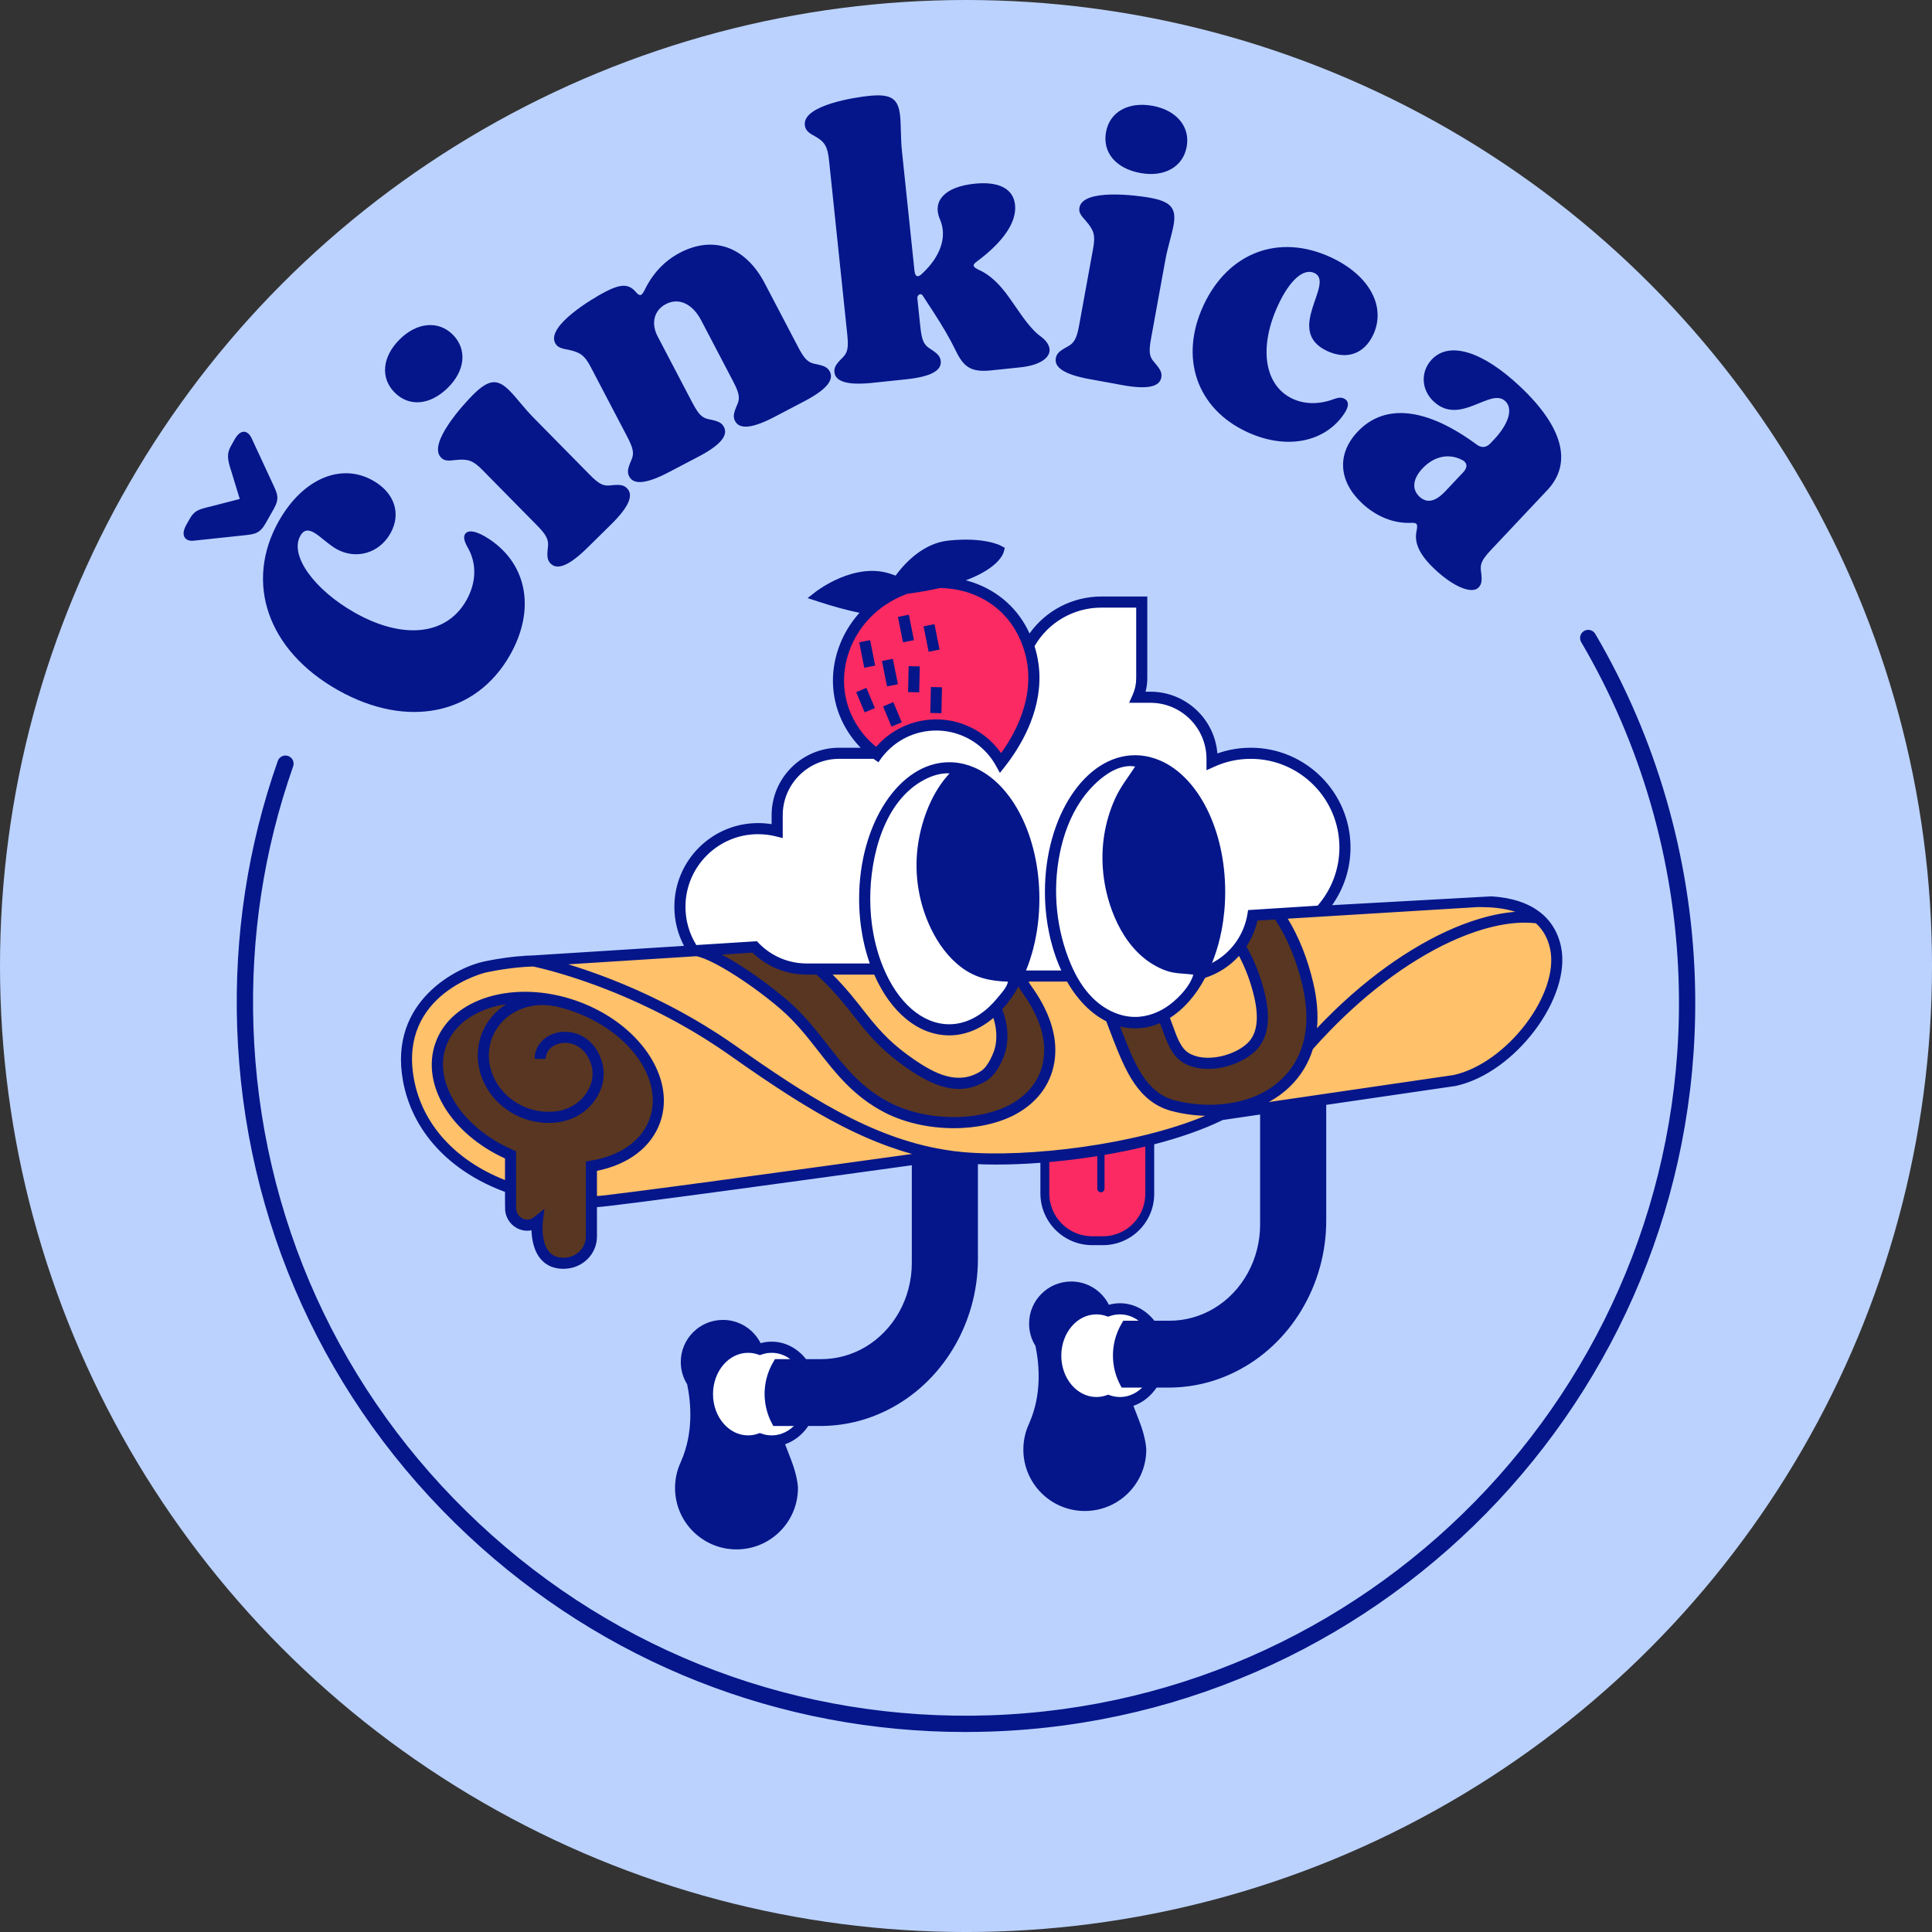 <?xml version="1.0" encoding="UTF-8"?>
<svg id="Layer_2" data-name="Layer 2" xmlns="http://www.w3.org/2000/svg" viewBox="0 0 1057.99 1057.99">
  <rect x="0" y="0" width="1057.99" height="1057.99" fill="#333333" stroke="none"/>
  <defs>
    <style>
      .cls-1 {
        fill: #bbd2ff;
      }

      .cls-2 {
        fill: #1d1d1b;
      }

      .cls-3 {
        fill: #fff;
      }

      .cls-4 {
        fill: #ffc16a;
      }

      .cls-5 {
        stroke: #04168a;
        stroke-miterlimit: 10;
      }

      .cls-5, .cls-6 {
        fill: #04168a;
      }

      .cls-7 {
        fill: #fb2a62;
      }

      .cls-8 {
        fill: #121247;
      }

      .cls-9 {
        fill: #593621;
      }
    </style>
  </defs>
  <g id="Layer_1-2" data-name="Layer 1">
    <circle class="cls-1" cx="529" cy="529" r="529"/>
    <path class="cls-4" d="M796.59,591.69l-9.21,1.36-61.12,8.92-2.44.36-2.43.36-26.47,3.86-2.44.36-2.43.35-21.36,3.12c-10.48,5.17-23.08,9.55-36.64,13.09-.64.17-1.29.34-1.94.5-.97.25-1.95.5-2.93.74-7.27,1.77-14.77,3.31-22.33,4.61-1.32.23-2.64.45-3.96.66-8.82,1.43-17.67,2.53-26.29,3.31-.98.09-1.96.17-2.93.25-.65.06-1.3.11-1.94.16-12.28.94-23.95,1.21-34.21.78-.82-.04-1.63-.07-2.43-.12-.82-.04-1.63-.09-2.43-.14-1.13-.08-2.23-.17-3.32-.26-3.58-.32-7.11-.76-10.62-1.36,0,0-182.29,25.41-190.04,25.41-.94,0-1.9,0-2.82-.05v-19.33c16.74-2.69,30.05-11.56,34.82-25.14,8.14-23.11-11.51-51.11-43.93-62.54-32.42-11.41-65.28-1.92-73.43,21.19-7.65,21.72,9.29,47.77,38.27,60.29v18.15c-30.84-10.74-51.08-32.35-55.95-59.36-7.72-42.76,29.9-59.13,41.88-61.68,15.63-3.3,26.74-3.3,26.74-3.3l87.5-5.56,1.83-.12,48.91-3.09,22.72-1.43,58.46-3.73,89.71-5.68,50.22-3.18,14.59-.94,33.65-2.15,23.14-1.46,90.29-5.72-.1.56c11.8.25,22.1,2.92,29.24,8.99h.02c4.59,3.9,7.88,9.19,9.38,16.15,5.61,25.82-23.97,66.02-55.23,72.81Z"/>
    <path class="cls-9" d="M716.25,572.97c-2.67,8.96-7.38,15.41-12,19.88-8.22,7.98-18.59,12.27-29.09,14.07-11.68,2.05-23.53,1.01-32.86-1.48-16.94-4.52-23.58-21.38-30-37.65-9.97-25.31-13.72-44.81-39.99-46.05-.09,0-.18,0-.27-.01-10.12-.4-16.11,11.3-10.14,19.49,7.99,10.96,14.21,24.21,12.74,37.93-1.26,12-8.32,22.07-19.88,28.34-8.96,4.86-20.52,7.28-32.42,7.28-12.57,0-25.51-2.69-36.12-8.07-16.47-8.37-26.27-20.91-35.73-33.04-6.12-7.83-12.47-15.93-20.81-23.18-14-12.12-37.11-27.88-48.1-29.93l48.91-3.09c5.95,3.8,11.75,7.98,16.96,12.49,10.37,8.96,17.83,18.54,24.42,26.99,8.69,11.11,15.74,18.01,26.64,25.53,11.55,7.97,25.95,15.83,40.36,6.58,5.16-3.31,8.3-12.03,8.89-14.36,7.64-30.21-36.16-62.24-36.09-62.39l89.7-5.68c20.89,12.39,29.7,34.76,36.17,51.18,3.41,8.62,5.43,17.48,11.75,21.38,10.27,6.37,27.83,2.12,36.05-5.85,5.95-5.75,7.43-15.21,4.42-28.12-4.72-20.27-14.62-35.01-23.58-42.71l33.65-2.15c7.06,10.39,12.79,23.36,16.37,38.69,3.28,14.05,2.62,25.18.02,33.92Z"/>
    <path class="cls-9" d="M358.68,613.49c-4.77,13.58-18.07,22.44-34.81,25.14v38.49c0,8.07-6.57,14.37-14.67,14.64-17.83.62-14.96-22.79-14.96-22.79-1.53,1.21-3.46,1.95-5.53,1.95-4.86,0-8.81-3.93-9.09-8.89-.02-.05-.02-4.91-.02-11.46v-18.15c-28.99-12.52-45.92-38.57-38.27-60.29,8.15-23.11,41.01-32.59,73.43-21.18,32.42,11.43,52.07,39.43,43.92,62.54Z"/>
    <path class="cls-3" d="M736.52,464.09c0,13.43-5.14,25.63-13.53,34.81l-23.13,1.46-13.78.89c-2.52,15.21-13.65,27.51-28.22,31.68.59-1.16,1.19-2.37,1.73-3.6-2.94.89-5.98,1.33-9.09,1.33-24.1,0-43.65-27.09-43.65-60.49,0-22.57,8.91-42.25,22.12-52.64-2.39-.59-4.86-.91-7.38-.91-25.58,0-46.32,32.12-46.32,71.75,0,17.56,4.07,33.65,10.84,46.12h-37.36c-24.1,0-43.65-27.09-43.65-60.49,0-22.57,8.91-42.25,22.12-52.64-2.39-.59-4.86-.91-7.38-.91-25.58,0-46.32,32.12-46.32,71.75,0,14.17,2.64,27.36,7.23,38.47h-38.91c-11.21,0-21.33-4.64-28.57-12.1l-31.68,2-1.83.12c-4.69-6.86-7.43-15.16-7.43-24.12,0-23.63,19.14-42.79,42.79-42.79,3.6,0,7.11.44,10.47,1.28v-8.62c0-18.74,15.18-33.92,33.92-33.92h19.85c.3.25.59.47.91.69.17-.25.35-.47.54-.69,7.43-9.43,18.94-15.51,31.85-15.51,5.04,0,9.85.91,14.3,2.62,8.96,3.36,16.42,9.85,21.04,18.15,9.58-12.22,24.57-37.04,15.21-64.25,7.65-14.2,22.64-23.83,39.88-23.83h22.15v41.68c0,3.73-.79,7.26-2.22,10.44h6.96c18.64,0,33.75,15.11,33.75,33.73v1.53c6.47-2.94,13.65-4.57,21.21-4.57,28.49,0,51.58,23.09,51.58,51.58Z"/>
    <path class="cls-4" d="M721.31,567.37c-1.69,1.83-3.38,3.7-5.06,5.61-.08.07-.14.15-.21.23,1.75-1.99,3.5-3.93,5.27-5.84Z"/>
    <path class="cls-4" d="M721.31,567.37c-1.69,1.83-3.38,3.7-5.06,5.61-.08.07-.14.15-.21.23,1.75-1.99,3.5-3.93,5.27-5.84Z"/>
    <path class="cls-3" d="M635.57,742.39c0,14.18-9.97,25.67-22.26,25.67-2.24,0-4.42-.38-6.46-1.1-2.04.71-4.21,1.1-6.46,1.1-12.29,0-22.26-11.49-22.26-25.67s9.97-25.67,22.26-25.67c2.24,0,4.42.38,6.46,1.1,2.04-.71,4.21-1.1,6.46-1.1,12.29,0,22.26,11.5,22.26,25.67Z"/>
    <path class="cls-3" d="M625.5,759.86c-2,1.95-4.35,3.43-6.91,4.29-1.68.57-3.45.87-5.28.87s-3.7-.31-5.46-.92l-1-.36-1.01.36c-1.74.61-3.57.92-5.44.92-10.6,0-19.22-10.15-19.22-22.63s8.62-22.62,19.22-22.62c1.87,0,3.7.31,5.44.92l1.01.35,1-.35c.45-.16.91-.29,1.37-.41,1.33-.34,2.7-.51,4.09-.51,3.75,0,7.26,1.27,10.22,3.48h-8.38l-.71,1.17c-1.81,2.99-3.15,6.23-3.98,9.6-.66,2.69-1,5.46-1,8.27,0,5.68,1.41,11.31,4.08,16.29l.69,1.28h11.27Z"/>
    <g>
      <path class="cls-6" d="M126.46,257.42c-2.04-6.29-2.26-9.22.15-13.46l1.9-3.36c3.6-6.37,7.42-4.44,9.15-.89l11.47,24.71c2.95,6.34,4.12,8.4.61,14.59l-4.1,7.25c-3.4,6.01-5.87,6.25-12.83,6.98l-27.08,2.88c-3.93.34-7.24-2.47-3.64-8.83l1.8-3.18c2.5-4.42,4.82-5.21,11.27-6.7l16.14-4.17-4.83-15.81ZM152.79,285.17c13.02-22.99,33.95-31.92,51.46-22.01,11.85,6.71,15.62,18.19,9.52,28.97-6.21,10.96-18.95,14.49-29.56,8.49-8.14-4.61-15.23-15.16-19.74-7.21-6.11,10.79,7.75,29.61,29.68,42.03,26.17,14.82,50.21,12.78,61.23-6.67,5.61-9.9,5.79-20.54.51-29.37-1.83-3.37-2.09-5.39-1.29-6.8,1.6-2.83,6.65-1.84,13.42,2.69,20.85,13.91,25.21,38.79,11.29,63.37-18.62,32.89-56.43,40.68-94.45,19.15-38.38-21.73-51.2-58.88-32.08-92.66Z"/>
      <path class="cls-6" d="M218.99,185.72c9.41-9.27,21.2-10.33,29.05-2.37,7.84,7.96,6.75,19.6-2.81,29.01-9.7,9.55-21.21,10.62-29.19,2.51-7.84-7.96-6.75-19.59,2.95-29.15ZM334.36,265.78c5.18-.54,7.19-.23,9.04,1.65,3.71,3.77.93,10.21-8.77,19.77l-13.03,12.83c-9.7,9.55-16.33,12.38-20.04,8.61-1.85-1.88-2.13-3.9-1.51-9.07.46-3.88-.67-6.47-5.8-11.68l-30.09-30.55c-5.28-5.36-8-6.1-14.76-5.43-4.03.54-6.04.53-7.89-1.35-7.56-7.67,12.87-29.79,17.8-34.64,8.4-8.27,13.14-8.67,19.85-1.86,3.71,3.76,7.83,9.4,12.82,14.47l30.8,31.28c5.13,5.21,7.57,6.52,11.59,5.98Z"/>
      <path class="cls-6" d="M379.1,220.42c3.39,6.48,5.34,8.44,9.17,9.19,5.11,1,6.94,1.87,8.17,4.21,2.45,4.68-2.08,10.04-13.97,16.26l-16.38,8.58c-11.88,6.22-19.05,6.99-21.5,2.31-1.23-2.34-.9-4.35,1.19-9.11,1.57-3.57,1.06-6.29-2.33-12.77l-19.89-37.99c-3.49-6.66-5.88-8.16-12.36-9.59-4.01-.65-6.03-1.43-7.16-3.59-5-9.54,20.99-24.75,27.11-27.96,8.46-4.43,12.91-4.7,16.81-.31,1.3,1.61,2.31,2.23,3.22,1.76.36-.19.89-.93,1.51-1.94,4.46-9.45,11.05-16.57,19.7-21.09,18.36-9.61,35.94-3.22,46.4,16.77l18.29,34.93c3.39,6.48,5.34,8.44,9.17,9.19,5.11.99,6.94,1.87,8.17,4.21,2.45,4.68-2.08,10.04-13.97,16.26l-16.38,8.58c-11.88,6.22-19.05,6.99-21.5,2.31-1.23-2.34-.9-4.35,1.19-9.11,1.57-3.57,1.06-6.29-2.33-12.77l-17.44-33.31c-4.81-9.18-12.33-12.59-19.35-8.91-6.48,3.39-8.26,10.52-4.49,17.72l18.95,36.19Z"/>
      <path class="cls-6" d="M503.99,178.9c.76,7.28,1.85,9.82,5.13,11.93,4.38,2.81,5.76,4.3,6.04,6.93.55,5.25-5.64,8.56-18.98,9.96l-18.39,1.93c-13.34,1.4-20.29-.53-20.84-5.79-.28-2.63.77-4.37,4.47-8.03,2.78-2.74,3.31-5.46,2.55-12.73l-9.97-95.2c-.8-7.68-2.29-10.18-7.73-13.29-3.89-2.04-5.27-3.53-5.55-6.16-1.14-10.92,27.84-15.18,34.91-15.92,12.33-1.29,16.29,1.36,17.28,10.86.55,5.26.26,12.23,1,19.31l6.86,65.49c.23,2.22.95,3.17,1.96,3.06.61-.06,1.37-.55,2.3-1.47,9.69-8.98,13.86-19.84,9.79-29.43-4.56-10.35,2.6-18.05,18.77-19.74,13.34-1.4,21.33,2.67,22.26,11.56.99,9.5-6.46,20.29-20.87,31-2.66,1.91-2.35,2.9.67,4.43,6.2,2.62,11.87,7.95,17.41,15.95l5.05,7.24c4.58,6.67,8.53,11.16,11.83,13.47,2.66,1.97,4.55,4.43,4.8,6.85.51,4.85-5.4,8.94-15.91,10.04l-15.97,1.67c-11.52,1.21-15.34-2.07-19.79-11.42-2.86-5.83-6.85-12.77-11.97-20.61l-5.85-8.99c-.98-1.53-3.1-.29-2.91,1.53l1.63,15.56Z"/>
      <path class="cls-6" d="M632.09,198.38c3.42,3.93,4.32,5.75,3.85,8.34-.95,5.2-7.82,6.63-21.21,4.19l-17.99-3.28c-13.4-2.44-19.52-6.24-18.57-11.44.47-2.6,1.96-3.98,6.54-6.45,3.44-1.85,4.91-4.27,6.22-11.47l7.68-42.19c1.35-7.4.38-10.05-4.05-15.2-2.76-2.98-3.91-4.64-3.43-7.23,1.93-10.6,31.78-6.61,38.57-5.37,11.6,2.11,14.65,5.77,12.94,15.16-.95,5.2-3.18,11.81-4.46,18.81l-7.86,43.19c-1.31,7.2-.98,9.94,1.78,12.92ZM631.21,57.96c13,2.37,20.65,11.4,18.64,22.4-2,11-12.15,16.79-25.34,14.39-13.4-2.44-20.88-11.24-18.84-22.44,2-11,12.15-16.79,25.54-14.35Z"/>
      <path class="cls-6" d="M751.97,183.33c-4.89,10.5-14.53,13.86-25.21,8.88-23.76-11.07,4.6-37.31-7-42.72-5.89-2.75-13.44,3.83-19.79,17.46-10.9,23.4-7.59,44.22,7.88,51.42,6.63,3.09,14.45,3.15,22.28.29,2.43-.89,4.15-1.21,5.81-.43,3.32,1.54,2.78,5.1-1.08,10.03-10.97,14.4-31.42,17.87-52.05,8.26-27.45-12.79-37.13-40.61-23.74-69.35,13.47-28.92,41.27-39.51,69.83-26.21,21,9.78,30.29,26.89,23.09,42.36Z"/>
      <path class="cls-6" d="M818.03,240.83c8.22-8.73,10.7-17,6.26-21.18-8.14-7.66-24.74,13.83-39.24.17-6.81-6.41-7.25-16.32-.98-22.97,9.47-10.06,27.61-4.71,48.32,14.79,23.53,22.15,28.87,41.97,14.93,56.77l-30.65,32.55c-5.02,5.33-6.24,7.81-5.69,11.67.73,5.15.5,7.17-1.31,9.1-3.34,3.55-13.08.25-24.03-10.06-8.73-8.22-11.38-14.9-9.84-21.27.38-1.88.34-3.03-.25-3.59-.44-.42-1.45-.53-2.89-.49-9.62.43-19.23-3.59-26.92-10.84-12.72-11.98-13.75-26.9-2.32-39.04,14.91-15.83,37.85-13.21,65.34,7.09,2.65,1.93,5.22,1.57,7.45-.8l1.81-1.92ZM801.32,258.58c1.95-2.07,2.32-4.24.69-5.77-.3-.28-.74-.7-1.18-.83-7.02-3.81-15.31-2.42-21.86,4.54-5.29,5.62-5.98,11.4-1.69,15.43,4.14,3.9,8.85,2.75,14.29-3.02l9.75-10.36Z"/>
    </g>
    <path class="cls-5" d="M528.66,947.97c-101.48,0-197.63-37.9-272.11-107.55-77.81-72.77-122.62-171.49-126.18-277.97-1.67-49.9,5.8-98.87,22.22-145.57.72-2.06,2.99-3.15,5.05-2.42,2.07.73,3.15,2.99,2.42,5.05-16.09,45.76-23.41,93.76-21.77,142.67,3.49,104.36,47.41,201.12,123.68,272.45,76.26,71.32,175.75,108.67,280.1,105.19,215.44-7.21,384.85-188.35,377.64-403.79-2.18-65.05-20.64-128.9-53.39-184.66-1.11-1.89-.48-4.31,1.41-5.42,1.88-1.1,4.31-.48,5.42,1.41,33.42,56.89,52.25,122.04,54.47,188.4,7.35,219.81-165.49,404.61-385.29,411.97-4.56.15-9.13.23-13.67.23Z"/>
    <path class="cls-7" d="M630.11,623.97v28.9c0,14.92-12.14,27.06-27.06,27.06h-4.26c-14.96,0-27.12-12.17-27.12-27.13v-19.26c.97-.08,1.95-.16,2.93-.25,8.62-.78,17.47-1.88,26.29-3.31,1.32-.21,2.64-.43,3.96-.66,7.56-1.3,15.06-2.84,22.33-4.61.98-.24,1.96-.49,2.93-.74Z"/>
    <path class="cls-6" d="M499.32,631.88v.07c.06,0,.12-.01.18-.02-.06-.02-.12-.04-.18-.05Z"/>
    <path class="cls-6" d="M448.63,326.41s19.66-15.23,37.7-9.41c18.05,5.83,23.78,13.32,23.78,13.32,0,0-10.56,12.83-61.48-3.92Z"/>
    <path class="cls-6" d="M548.22,412.41c-4.99-7.11-12.03-12.58-20.16-15.63-4.88-1.87-10.06-2.82-15.39-2.82-12.75,0-24.66,5.49-32.88,15.02-5.16-4.18-9.35-9.32-12.47-15.3-5.86-11.28-6.72-24.31-2.41-36.68,2.66-7.67,7.11-14.53,12.95-20.11,2.01-1.93,4.18-3.7,6.51-5.31,1.86-1.29,3.83-2.47,5.88-3.53,2.14-1.11,4.33-2.07,6.56-2.87.33-.04.66-.08.98-.13,3.28-.45,6.35-.94,9.22-1.47,2.68-.48,5.2-1,7.55-1.55h.01c4.69,0,9.37.65,13.93,1.95,12.59,3.6,22.75,11.8,28.61,23.08,1.27,2.41,2.32,4.86,3.23,7.45,8.06,23.45-3.04,45.23-12.12,57.9Z"/>
    <path class="cls-2" d="M787.57,595.47l-.54-4.83,9.21-1.36.87,4.79c-3.22.7-6.43,1.17-9.54,1.41Z"/>
    <path class="cls-6" d="M282.41,523.81l9.5-.6c-1.08.01-4.46.09-9.5.6Z"/>
    <path class="cls-6" d="M833.61,505.27c.45-.01.89-.01,1.33-.01.53,0,1.06.01,1.58.02-.95-.04-1.92-.04-2.91-.01ZM833.61,505.27c.45-.01.89-.01,1.33-.01.53,0,1.06.01,1.58.02-.95-.04-1.92-.04-2.91-.01ZM833.61,505.27c.45-.01.89-.01,1.33-.01.53,0,1.06.01,1.58.02-.95-.04-1.92-.04-2.91-.01ZM833.61,505.27c.45-.01.89-.01,1.33-.01.53,0,1.06.01,1.58.02-.95-.04-1.92-.04-2.91-.01ZM833.61,505.27c.45-.01.89-.01,1.33-.01.53,0,1.06.01,1.58.02-.95-.04-1.92-.04-2.91-.01ZM833.61,505.27c.45-.01.89-.01,1.33-.01.53,0,1.06.01,1.58.02-.95-.04-1.92-.04-2.91-.01ZM833.61,505.27c.45-.01.89-.01,1.33-.01.53,0,1.06.01,1.58.02-.95-.04-1.92-.04-2.91-.01ZM833.61,505.27c.45-.01.89-.01,1.33-.01.53,0,1.06.01,1.58.02-.95-.04-1.92-.04-2.91-.01Z"/>
    <path class="cls-6" d="M841.09,505.6c-.27-.03-.54-.06-.82-.08.29.03.57.07.85.11,0-.01-.02-.02-.03-.03Z"/>
    <path class="cls-6" d="M621.58,510.46h-.01s.08.1.11.15c-.04-.05-.07-.1-.1-.15ZM621.58,510.46h-.01s.08.1.11.15c-.04-.05-.07-.1-.1-.15Z"/>
    <path class="cls-6" d="M621.58,510.46h-.01s.08.1.11.15c-.04-.05-.07-.1-.1-.15ZM621.58,510.46h-.01s.08.1.11.15c-.04-.05-.07-.1-.1-.15Z"/>
    <path class="cls-7" d="M548.01,417.77c-4.62-8.3-12.07-14.79-21.04-18.15-4.44-1.7-9.26-2.62-14.3-2.62-12.91,0-24.42,6.07-31.85,15.51-.2.22-.37.44-.54.69-.32-.22-.62-.44-.91-.69-5.78-4.35-10.89-10.05-14.74-17.43-12.91-24.86-2.07-56.1,24.22-69.73,26.27-13.65,58.05-4.57,70.96,20.3,1.38,2.64,2.49,5.26,3.41,7.88,9.36,27.21-5.63,52.02-15.21,64.25Z"/>
    <path class="cls-3" d="M557.22,534.48c-8.4,17.85-22,29.46-37.38,29.46-16.44,0-30.89-13.26-39.08-33.28-4.59-11.11-7.23-24.3-7.23-38.47,0-39.63,20.74-71.75,46.32-71.75,2.52,0,4.99.32,7.38.91-13.21,10.39-22.12,30.07-22.12,52.64,0,33.41,19.56,60.49,43.65,60.49h8.47Z"/>
    <path class="cls-3" d="M659.59,529.32c-.54,1.23-1.14,2.44-1.73,3.6-8.47,16.57-21.55,27.18-36.27,27.18s-26.99-9.95-35.48-25.63c-6.77-12.47-10.84-28.57-10.84-46.12,0-39.63,20.74-71.75,46.32-71.75,2.52,0,4.99.32,7.38.91-13.21,10.39-22.12,30.07-22.12,52.64,0,33.41,19.56,60.49,43.65,60.49,3.11,0,6.15-.44,9.09-1.33Z"/>
    <path class="cls-6" d="M621.58,510.46h-.01s.08.1.11.15c-.04-.05-.07-.1-.1-.15ZM621.58,510.46h-.01s.08.1.11.15c-.04-.05-.07-.1-.1-.15Z"/>
    <g>
      <path class="cls-6" d="M621.68,510.61c-.03-.05-.07-.1-.11-.15h.01s.06.1.1.15Z"/>
      <path class="cls-6" d="M624.29,426.33c-.3.35-.59.71-.88,1.08.17-.23.35-.46.54-.68.11-.13.22-.27.34-.4Z"/>
      <path class="cls-6" d="M657.38,526.77h0s-.09.03-.14.04c.05,0,.09-.03.14-.04Z"/>
      <path class="cls-6" d="M623.95,426.73c-.19.22-.37.45-.54.68.29-.37.58-.73.88-1.08-.12.13-.23.27-.34.4ZM621.58,510.46h-.01s.08.1.11.15c-.04-.05-.07-.1-.1-.15ZM623.95,426.73c-.19.22-.37.45-.54.68.29-.37.58-.73.88-1.08-.12.13-.23.27-.34.4ZM628.25,414.21l-.05.04c.23.04.47.09.7.14.27.05.53.12.79.18l-1.44-.36ZM623.95,426.73c-.19.22-.37.45-.54.68.29-.37.58-.73.88-1.08-.12.13-.23.27-.34.4Z"/>
    </g>
    <path class="cls-6" d="M488.96,323.05s11.73-21.93,30.58-23.98c18.85-2.05,27.15,2.46,27.15,2.46,0,0-4.41,16.02-57.72,21.52Z"/>
    <path class="cls-8" d="M497.54,324.92c-.25.08-.49.16-.73.26.33-.04.66-.08.98-.13-.08-.05-.16-.09-.25-.13Z"/>
    <g>
      <rect class="cls-6" x="471.86" y="350.97" width="6.09" height="14.2" transform="translate(-60.84 99.76) rotate(-11.27)"/>
      <rect class="cls-6" x="484.28" y="361.29" width="6.09" height="14.19" transform="translate(-62.53 102.2) rotate(-11.26)"/>
      <rect class="cls-6" x="493.07" y="337.05" width="6.09" height="14.2" transform="translate(-57.62 103.43) rotate(-11.25)"/>
      <rect class="cls-6" x="507.07" y="342.32" width="6.09" height="14.19" transform="translate(-58.39 106.28) rotate(-11.26)"/>
      <rect class="cls-6" x="493.41" y="368.95" width="14.2" height="6.08" transform="translate(117.66 864.24) rotate(-88.75)"/>
      <rect class="cls-6" x="505.58" y="380.37" width="14.2" height="6.08" transform="translate(118.15 887.59) rotate(-88.75)"/>
      <rect class="cls-6" x="470.93" y="377.41" width="6.08" height="12" transform="translate(-111.42 213.2) rotate(-22.76)"/>
      <rect class="cls-6" x="485.66" y="385.18" width="6.08" height="12" transform="translate(-113.23 219.33) rotate(-22.74)"/>
    </g>
    <path class="cls-3" d="M434.77,780.89c-2.01,1.95-4.35,3.42-6.92,4.29-1.67.56-3.44.87-5.28.87s-3.69-.31-5.45-.93l-1-.35-1.01.35c-1.76.62-3.59.93-5.45.93-10.6,0-19.22-10.15-19.22-22.63s8.62-22.62,19.22-22.62c1.86,0,3.69.31,5.45.92l1.01.35,1-.35c.45-.16.91-.29,1.37-.41,1.34-.34,2.71-.51,4.08-.51,3.75,0,7.26,1.27,10.22,3.48h-8.37l-.71,1.17c-1.82,2.99-3.16,6.23-3.99,9.6-.66,2.69-1,5.47-1,8.27,0,5.68,1.42,11.32,4.09,16.29l.69,1.28h11.27Z"/>
    <path class="cls-6" d="M854.8,518.23c-.91-4.2-2.46-7.97-4.61-11.27-1.35-2.09-2.96-3.99-4.8-5.69l-.29-.26-.17-.14-.54-.46c-.28-.24-.56-.47-.85-.69-6.53-5.19-15.52-8.16-26.76-8.87l-87.3,4.83c6.54-9.2,10.08-20.2,10.08-31.59,0-30.12-24.5-54.62-54.62-54.62-6.31,0-12.44,1.05-18.28,3.14-1.5-18.91-17.38-33.83-36.68-33.83h-2.66c.64-2.39.96-4.87.96-7.4v-44.72h-25.19c-15.73,0-30.31,7.62-39.3,20.22-.4-.89-.83-1.76-1.29-2.63-6.63-12.78-18.11-22.05-32.33-26.12-.42-.12-.85-.24-1.28-.34,17.62-6.6,20.39-14.23,20.73-15.45l.64-2.33-2.13-1.15c-.37-.2-9.35-4.93-28.92-2.81-13.58,1.47-23.55,12.07-28.78,19.15-1.01-.37-2.07-.73-3.17-1.09-19.37-6.24-39.64,9.24-40.5,9.9l-4.52,3.51,5.43,1.78c8.75,2.88,16.37,4.9,22.98,6.28-5.06,5.62-8.98,12.2-11.49,19.43-4.85,13.96-3.87,28.7,2.77,41.48,2.52,4.84,5.67,9.2,9.37,12.98h-11.79c-20.38,0-36.97,16.58-36.97,36.97v4.88c-2.44-.39-4.93-.59-7.42-.59-25.27,0-45.83,20.56-45.83,45.83,0,7.54,1.82,14.85,5.29,21.41l-17.52,1.11-65.07,4.12h-.08s-9.5.61-9.5.61h-.04c-3.09.32-6.78.79-10.95,1.51-2.07.35-4.25.77-6.53,1.25-14,2.97-52.17,21.32-44.24,65.19,4.96,27.54,25.28,49.66,55.9,60.95,0,5.94,0,8.37.08,9.49h-.05c.36,6.6,5.69,11.76,12.12,11.76.79,0,1.57-.08,2.34-.23.16,4.67,1.18,11.52,5.43,16.15,3,3.28,7.05,4.94,12.03,4.94.26,0,.53-.01.8-.02,9.87-.33,17.6-8.1,17.6-17.68v-16.08c8.58-.31,126.55-16.58,172.42-22.94v53.54c0,19.1-9.78,36.74-25.52,46.04-7.32,4.32-15.63,6.6-24.05,6.6h-8.35c-4.63-5.87-11.36-9.57-18.83-9.57-2.05,0-4.08.28-6.06.83-3.79-7.55-11.6-12.74-20.62-12.74-12.77,0-23.09,10.34-23.09,23.08,0,4.47,1.28,8.67,3.51,12.2,2.17,10.59,3.43,26.59-3.29,42.02-.07.18-.15.38-.22.55-2.02,4.29-3.14,9.11-3.14,14.17,0,18.59,15.07,33.65,33.66,33.65s33.65-15.06,33.65-33.65c0,0-.08-6.06-3.85-15.65-.86-2.19-1.97-5.02-3.19-8.28,5.1-1.76,9.52-5.31,12.7-10h6.42c12.83,0,25.15-2.89,36.62-8.59,30.28-14.98,49.85-47.5,49.85-82.84v-51.94c3.24.14,6.62.21,10.12.21,7.58,0,15.7-.32,24.09-.96v16.74c0,15.63,12.72,28.35,28.35,28.35h5.92c15.47,0,28.05-12.58,28.05-28.04v-27.17c13.83-3.59,26.74-8.04,37.57-13.33h.01s20.42-2.99,20.42-2.99v60.28c0,19.1-9.77,36.74-25.52,46.04-7.31,4.31-15.62,6.6-24.04,6.6h-8.35c-4.63-5.87-11.36-9.57-18.83-9.57-2.06,0-4.1.28-6.07.83-3.79-7.55-11.6-12.74-20.62-12.74-12.76,0-23.08,10.34-23.08,23.08,0,4.47,1.28,8.67,3.5,12.2,2.18,10.59,3.43,26.59-3.28,42.02-.08.18-.15.37-.22.55-2.03,4.29-3.14,9.11-3.14,14.17,0,18.59,15.06,33.65,33.65,33.65s33.66-15.06,33.66-33.65c0,0-.08-6.06-3.85-15.65-.86-2.19-1.97-5.01-3.19-8.28,5.1-1.76,9.52-5.31,12.69-10h6.43c12.83,0,25.15-2.89,36.61-8.59,30.29-14.97,49.86-47.49,49.86-82.84v-63.39l70.77-10.34.21-.04c32.42-7.04,63.62-48.47,57.56-76.43ZM427.85,785.18c-1.67.56-3.44.87-5.28.87s-3.69-.31-5.45-.93l-1-.35-1.01.35c-1.76.62-3.59.93-5.45.93-10.6,0-19.22-10.15-19.22-22.63s8.62-22.62,19.22-22.62c1.86,0,3.69.31,5.45.92l1.01.35,1-.35c.45-.16.91-.29,1.37-.41,1.34-.34,2.71-.51,4.08-.51,3.75,0,7.26,1.27,10.22,3.48h-8.37l-.71,1.17c-1.82,2.99-3.16,6.23-3.99,9.6-.66,2.69-1,5.47-1,8.27,0,5.68,1.42,11.32,4.09,16.29l.69,1.28h11.27c-2.01,1.95-4.35,3.42-6.92,4.29ZM618.59,764.15c-1.68.57-3.45.87-5.28.87s-3.7-.31-5.46-.92l-1-.36-1.01.36c-1.74.61-3.57.92-5.44.92-10.6,0-19.22-10.15-19.22-22.63s8.62-22.62,19.22-22.62c1.87,0,3.7.31,5.44.92l1.01.35,1-.35c.45-.16.91-.29,1.37-.41,1.33-.34,2.7-.51,4.09-.51,3.75,0,7.26,1.27,10.22,3.48h-8.38l-.71,1.17c-1.81,2.99-3.15,6.23-3.98,9.6-.66,2.69-1,5.46-1,8.27,0,5.68,1.41,11.31,4.08,16.29l.69,1.28h11.27c-2,1.95-4.35,3.43-6.91,4.29ZM809.57,496.71l3.55.08c6.38.13,11.96.98,16.72,2.54-.57.04-1.14.09-1.71.15-1.74.17-3.51.4-5.32.7-.72.12-1.46.25-2.2.39-.22.04-.45.09-.68.13-.69.14-1.38.28-2.08.44-.7.15-1.4.32-2.11.49-.19.04-.38.09-.58.14-.69.17-1.39.36-2.1.55-.93.25-1.87.52-2.82.8-23.73,7.05-50.16,23.19-74.4,45.47-1.03.94-2.05,1.9-3.07,2.87-.83.78-1.66,1.57-2.49,2.38-3.08,2.98-6.11,6.06-9.08,9.2.72-7.62.04-15.88-2.02-24.68-3.07-13.18-7.76-25.02-13.98-35.28l104.37-6.37ZM467.32,393.68c-5.86-11.28-6.72-24.31-2.41-36.68,2.66-7.67,7.11-14.53,12.95-20.11,2.01-1.93,4.18-3.7,6.51-5.31,1.86-1.29,3.83-2.47,5.88-3.53,2.14-1.11,4.33-2.07,6.56-2.87.24-.1.48-.18.73-.26.09.04.17.08.25.13,3.28-.45,6.35-.94,9.22-1.47,2.68-.48,5.2-1,7.55-1.55h.01c4.69,0,9.37.65,13.93,1.95,12.59,3.6,22.75,11.8,28.61,23.08,1.27,2.41,2.32,4.86,3.23,7.45,8.06,23.45-3.04,45.23-12.12,57.9-4.99-7.11-12.03-12.58-20.16-15.63-4.88-1.87-10.06-2.82-15.39-2.82-.44,0-.87.01-1.3.02-.78.02-1.55.07-2.32.13-1.2.1-2.38.24-3.56.44-.39.06-.78.13-1.17.21-.81.16-1.62.34-2.42.54-.66.17-1.32.35-1.97.55-.16.05-.33.1-.5.16-.27.08-.54.17-.82.27-3.72,1.26-7.24,3.02-10.47,5.24-.31.21-.61.42-.92.65-.36.24-.7.5-1.05.78-.27.21-.53.41-.8.63-1.25,1-2.44,2.08-3.58,3.24-.28.28-.55.57-.82.86-.25.26-.5.54-.75.81-.04.05-.09.1-.13.15-.1.11-.2.23-.3.34-5.16-4.18-9.35-9.32-12.47-15.3ZM415.12,456.81c3.29,0,6.56.4,9.73,1.19l3.78.95v-12.51c0-17.03,13.85-30.89,30.88-30.89h18.82c.08.05.15.1.22.15l2.5,1.73,1.73-2.5c.1-.14.21-.28.43-.54,7.18-9.11,17.92-14.34,29.46-14.34,4.58,0,9.03.81,13.23,2.42,8.23,3.09,15.14,9.04,19.45,16.78l2.22,4,2.83-3.6c8.06-10.29,19.57-28.89,18.78-50.53,0-.36-.03-.71-.05-1.07-.04-.71-.09-1.42-.16-2.14-.03-.36-.07-.72-.11-1.08-.04-.36-.08-.72-.13-1.08-.04-.33-.09-.65-.14-.98-.44-2.94-1.12-5.92-2.07-8.93,7.56-13.05,21.45-21.1,36.57-21.1h19.11v38.64c0,3.22-.66,6.31-1.96,9.19l-1.93,4.29h11.67c16.93,0,30.71,13.77,30.71,30.69v6.25l4.3-1.95c6.27-2.85,12.99-4.3,19.95-4.3,26.76,0,48.54,21.78,48.54,48.54,0,11.74-4.23,23-11.93,31.86l-20.08,1.28-18,1.14-.39,2.38c-.21,1.28-.49,2.55-.84,3.78-.78,2.8-1.88,5.47-3.28,7.97-1.06,1.93-2.3,3.74-3.67,5.44-3.14,3.84-7.05,7.03-11.5,9.36l-.78,1.78c.63-1.47,1.23-2.98,1.78-4.51,1.77-4.79,3.16-9.84,4.16-15.07.66-3.37,1.15-6.81,1.48-10.31.34-3.56.51-7.18.51-10.83,0-33.93-14.71-62.92-35.69-71.92-1.81-.78-3.66-1.4-5.56-1.87-.26-.06-.52-.13-.79-.18-.23-.05-.47-.1-.7-.14-.27-.06-.55-.11-.83-.16-.27-.05-.55-.09-.82-.14-.56-.08-1.11-.15-1.66-.21-.28-.03-.56-.05-.83-.07-.22-.02-.44-.04-.65-.05h-.03c-.27,0-.53-.03-.79-.03-.34-.01-.67-.02-1.01-.02-27.21,0-49.36,33.55-49.36,74.79,0,.64.01,1.27.02,1.91,0,.38.01.76.03,1.15,0,.48.02.95.04,1.43.02.41.04.83.06,1.24.01.32.03.64.05.96.03.47.06.94.09,1.4.08,1.07.17,2.14.28,3.2.09.88.19,1.76.29,2.63.02.18.05.37.07.55.1.73.2,1.46.31,2.19.01.11.03.21.05.32.03.24.07.48.11.71.08.49.16.99.25,1.48.22,1.29.47,2.57.74,3.84.11.56.23,1.12.37,1.67.05.24.1.47.16.69.11.48.23.96.35,1.44.33,1.32.68,2.62,1.06,3.9.31,1.04.63,2.06.97,3.07.22.68.45,1.35.69,2.02.14.39.28.78.42,1.16.04.09.08.18.11.27.03.07.05.13.07.2.02.07.05.13.08.2,0,.03.01.05.02.08.27.68.53,1.35.81,2.02.18.45.37.9.57,1.35.25.59.51,1.17.78,1.75.03.08.07.17.11.25h-19.32c1.52-3.69,2.8-7.55,3.85-11.55.69-2.63,1.29-5.32,1.77-8.06.36-2.03.67-4.08.91-6.16.53-4.41.8-8.92.8-13.48,0-33.93-14.7-62.93-35.69-71.92-1.77-.76-3.59-1.38-5.44-1.84-.04-.01-.07-.02-.11-.03h-.01c-.49-.12-.98-.23-1.48-.33-2.2-.45-4.43-.67-6.63-.67-27.21,0-49.36,33.55-49.36,74.79,0,.88.01,1.76.03,2.64.02.84.05,1.69.09,2.53,0,.14.01.27.02.41.03.68.07,1.36.11,2.03.01.19.03.38.04.56.05.76.11,1.51.19,2.26v.09c.08.83.16,1.65.26,2.47,0,.05.01.1.02.14.05.53.12,1.06.19,1.58l.18,1.29c.17,1.2.36,2.4.58,3.59.18,1.06.39,2.12.61,3.17.1.5.21.99.33,1.48.07.36.15.71.24,1.07.02.09.04.19.07.28,0,.01,0,.02,0,.03.03.15.07.29.11.44.13.58.28,1.15.43,1.71.05.2.1.4.16.6.17.64.35,1.28.54,1.91.02.08.04.17.07.25.2.7.42,1.39.64,2.08.02.09.05.17.07.25.25.75.5,1.49.75,2.22.01.01.01.03.01.04.04.1.07.21.11.31h-34.49c-.73,0-1.45-.02-2.17-.07-6.78-.38-13.2-2.61-18.7-6.43-1.96-1.36-3.8-2.92-5.51-4.68l-.97-1.01-33.09,2.09h-.06c-3.9-6.28-5.96-13.49-5.96-20.96,0-21.92,17.83-39.75,39.75-39.75ZM608.94,498.65c3.55,9.6,8.95,18.7,16.74,25.35,3.75,3.21,8.06,5.78,12.7,7.48,5.12,1.88,9.93,1.51,15.1,2.26-1.69,6.13-7.74,12.47-12.67,16.26-5.62,4.33-12.62,7.01-19.72,6.88-8.57-.16-16.72-4.41-22.79-10.46-5.17-5.15-8.94-11.53-11.83-18.25-.5-1.17-.98-2.35-1.43-3.54-7.33-19.23-8.68-40.68-3.93-60.71,2.42-10.21,6.6-20.2,13.07-28.53,5.88-7.57,16.87-17.61,27.43-15.61-3.79,5.85-8.01,11.05-10.94,17.5-2.88,6.35-4.9,13.1-5.99,19.99-2.18,13.85-.6,28.23,4.26,41.38ZM659.96,535.46c7.23-2.31,13.59-6.51,18.54-11.98,3.59,6.77,6.46,14.43,8.32,22.44,2.75,11.8,1.54,20.29-3.58,25.24-7.26,7.05-23.29,11.05-32.33,5.45-4.19-2.59-6.25-8.26-8.63-14.82-.52-1.44-1.05-2.91-1.62-4.37,7.46-4.69,14.08-12.15,19.3-21.96ZM657.24,526.81c.05,0,.09-.03.14-.04h0s-.09.03-.14.04ZM509.7,508.3c3.96,8.27,9.46,15.94,16.79,21.45,7.8,5.85,15.95,7.51,25.43,7.82-.25,2.85-3.97,6.81-5.81,9.04-1.43,1.75-2.93,3.35-4.48,4.79-6.56,6.13-14.08,9.5-21.8,9.5-14.66,0-28.22-11.74-36.27-31.41-1.59-3.84-2.91-7.89-3.96-12.1-.51-1.97-.94-3.97-1.31-6-1.15-6.18-1.74-12.63-1.74-19.18,0-23.06,7.45-53.65,29.77-65.3,4.08-2.13,9.04-3.71,13.68-3.39-.48.51-.95,1.04-1.42,1.58-9.15,10.59-14.49,25.74-16.13,39.38-1.78,14.9.77,30.29,7.25,43.82ZM478.74,533.7c9.12,20.88,24.37,33.28,41.09,33.28,8.58,0,16.89-3.38,24.17-9.55,1.71,5.47,2.2,11.07.82,16.53-.62,2.45-3.56,9.96-7.58,12.55-12.52,8.05-25.19,1.62-36.98-6.53-10.43-7.2-17.23-13.72-26.11-25.06-5.19-6.65-10.92-13.99-18.2-21.22h22.79ZM469.49,558.83c9.05,11.57,16.46,18.66,27.31,26.15,12.88,8.9,28.15,16.64,43.73,6.64,5.95-3.82,9.43-13.19,10.18-16.17,1.94-7.68.92-15.38-1.86-22.71,3.29-3.61,6.3-7.85,8.92-12.65.45,1.02,1.01,2,1.68,2.92,9.26,12.71,13.36,24.76,12.17,35.82-1.15,10.98-7.65,20.21-18.3,25.99-8.22,4.46-19.22,6.91-30.97,6.91-12.56,0-24.9-2.75-34.74-7.74-15.9-8.08-25.46-20.34-34.71-32.2-6.21-7.93-12.62-16.13-21.22-23.61-9.3-8.05-24.13-18.96-36.41-25.43,0,0-.01,0-.01,0l14.28-.9,2.55-.16c8.03,7.76,18.54,12.02,29.74,12.02h5.26c9.26,8.3,16.16,17.13,22.4,25.13ZM323.38,635.62l-2.56.41v41.09c0,6.29-5.15,11.38-11.73,11.6-3.51.14-6.19-.84-8.13-2.94-4.96-5.4-3.72-16.33-3.71-16.44l.87-7.33-5.77,4.58c-1.07.84-2.33,1.29-3.65,1.29-3.2,0-5.86-2.64-6.05-6.01v-.05c-.01-.56-.02-3.21-.02-6.96v-24.43l-1.83-.79c-27.51-11.88-43.58-36.69-36.61-56.49,4.46-12.67,17.13-20.88,33.09-23.27-5.84,3.67-10.53,9.01-13.22,15.59-7.29,17.85,2.29,38.71,21.37,46.5,4.79,1.96,9.88,2.96,14.95,2.96,1.79,0,3.58-.13,5.36-.38,8.77-1.24,16.36-6.07,20.83-13.24,4.75-7.63,5.31-15.82,1.61-23.7-5.06-10.81-15.19-13.88-22.95-12.14-7.47,1.67-12.48,7.45-12.46,14.39h6.08c-.01-4.97,4.15-7.66,7.71-8.46,5.02-1.14,12.24.52,16.12,8.8,2.81,6,2.38,12.02-1.27,17.89-3.52,5.64-9.54,9.45-16.53,10.44-5.73.81-11.66.05-17.15-2.19-15.97-6.52-24.06-23.83-18.04-38.57,5.16-12.63,19.39-19.68,33.79-16.75l.02-.1c3.4.73,6.82,1.7,10.24,2.9,4.91,1.73,9.51,3.85,13.75,6.29.71.41,1.41.82,2.1,1.24,21.03,12.95,32.39,33.64,26.22,51.13h0c-4.24,12.08-16.06,20.51-32.43,23.14ZM499.32,631.95c-57.72,8.01-164.61,22.68-172.42,23.02v-13.8c17.33-3.46,29.88-13.08,34.65-26.66,8.69-24.66-11.85-54.46-45.79-66.43-33.93-11.94-68.62-1.61-77.31,23.05-8,22.72,8.33,49.64,38.1,63.27v11.81c-27.37-10.75-45.46-30.8-49.91-55.53-8.43-46.63,39.03-58.06,39.51-58.16,13.73-2.91,24-3.21,25.83-3.24.11.02.25.05.42.09.14.03.3.07.49.1.09.02.2.05.3.07.04.01.09.02.14.03.15.03.32.07.5.11.35.08.75.17,1.19.28.19.05.39.09.59.14.03.01.06.02.1.02.96.23,2.08.51,3.35.84.34.09.68.18,1.04.28.33.09.67.18,1.02.27.39.1.78.21,1.19.32.01,0,.03.01.04.01.69.19,1.4.39,2.15.6.44.13.9.26,1.36.4.47.13.94.27,1.43.42.36.1.72.21,1.09.32.63.19,1.27.39,1.93.59.5.15,1,.31,1.51.47.52.16,1.04.32,1.57.5,1.05.33,2.14.69,3.26,1.06.49.16.98.33,1.49.5.68.23,1.37.47,2.07.71,1.04.36,2.1.73,3.19,1.13.28.1.56.2.84.3.59.21,1.2.43,1.81.66.22.07.44.16.66.24.82.31,1.65.62,2.49.94,1.8.68,3.65,1.4,5.54,2.16.94.38,1.89.76,2.86,1.16,1.34.55,2.71,1.12,4.09,1.72,2.07.88,4.18,1.81,6.34,2.79.43.19.86.39,1.29.59.44.19.89.4,1.33.61,2.35,1.08,4.74,2.22,7.16,3.42.69.34,1.39.68,2.08,1.03.79.39,1.58.79,2.37,1.2.72.37,1.45.74,2.18,1.13.7.36,1.41.73,2.11,1.11.71.37,1.41.75,2.13,1.14.62.33,1.24.67,1.87,1.02.97.53,1.95,1.08,2.93,1.63.98.55,1.96,1.11,2.95,1.68.98.56,1.97,1.14,2.96,1.73.99.58,1.99,1.18,2.98,1.78,1,.61,1.99,1.22,2.99,1.84.99.62,2,1.25,3,1.9,1,.63,2,1.28,3.01,1.95.47.3.94.61,1.41.92.54.36,1.07.72,1.61,1.08.8.54,1.61,1.08,2.41,1.64.81.55,1.61,1.11,2.42,1.68,1.59,1.12,3.19,2.23,4.77,3.34,1.58,1.11,3.16,2.21,4.74,3.3,2.1,1.46,4.2,2.9,6.28,4.32,1.05.72,2.09,1.42,3.13,2.12,2.08,1.41,4.16,2.79,6.23,4.16,1.03.68,2.07,1.36,3.1,2.03,1.03.68,2.07,1.34,3.1,2.01,1.03.66,2.06,1.32,3.09,1.97,1.03.65,2.06,1.29,3.09,1.93,1.03.64,2.06,1.27,3.09,1.9,2.04,1.25,4.09,2.47,6.13,3.67,1.04.6,2.09,1.21,3.13,1.8,1.03.59,2.06,1.17,3.09,1.74.9.5,1.79.99,2.69,1.48.25.14.49.27.74.4,1.95,1.05,3.91,2.08,5.86,3.07.87.45,1.75.88,2.62,1.32.16.08.33.16.49.24.88.43,1.77.86,2.65,1.29.33.15.66.31.99.46.87.41,1.73.82,2.6,1.21.96.44,1.92.87,2.88,1.3.11.05.22.1.33.15.92.39,1.84.79,2.77,1.18.19.08.38.16.57.24.03.01.05.02.08.03.93.39,1.87.78,2.8,1.15.06.03.11.05.17.07,1,.4,2,.79,3,1.17,1.04.39,2.07.78,3.11,1.15.07.03.14.06.21.08,2.08.75,4.17,1.46,6.27,2.13,1.19.38,2.38.75,3.57,1.1.8.23,1.6.46,2.4.69.11.03.22.06.33.09.06.01.12.03.18.05-.06,0-.12.02-.18.02ZM627.18,653.82c0,12.78-10.4,23.18-23.18,23.18h-5.92c-12.95,0-23.48-10.54-23.48-23.49v-17.14c8.61-.76,17.46-1.86,26.29-3.26v17.81c0,1.09.89,1.98,1.98,1.98s1.98-.89,1.98-1.98v-18.48c7.55-1.29,15.05-2.81,22.33-4.57v25.95ZM659.78,611.1c-37.42,15.7-96.65,22.93-132.17,19.83-3.56-.32-7.06-.76-10.4-1.33-40.3-6.57-75.69-29.7-114.49-56.99-1.2-.84-2.39-1.67-3.59-2.48-1.02-.7-2.03-1.38-3.05-2.05-.35-.24-.7-.47-1.05-.7-.69-.45-1.38-.9-2.07-1.35-.06-.04-.13-.08-.19-.12-.1-.06-.19-.13-.29-.19-2.06-1.32-4.11-2.61-6.15-3.85-.74-.45-1.47-.9-2.21-1.34-1.08-.65-2.16-1.29-3.24-1.92-.6-.35-1.2-.69-1.8-1.04-.84-.49-1.68-.97-2.52-1.44-1.23-.69-2.45-1.37-3.67-2.04-.98-.53-1.96-1.06-2.93-1.57-.11-.06-.23-.12-.34-.18-.74-.4-1.48-.79-2.22-1.17-.37-.2-.74-.39-1.11-.58-.16-.09-.33-.17-.49-.25-.73-.38-1.44-.74-2.16-1.1-.69-.35-1.39-.7-2.08-1.04-1.38-.68-2.75-1.35-4.1-2-.68-.33-1.36-.65-2.03-.97l-2.04-.96c-1.16-.53-2.31-1.06-3.44-1.57-.99-.44-1.96-.87-2.93-1.3-1.34-.59-2.67-1.16-3.98-1.71-.65-.28-1.31-.55-1.95-.82-.64-.27-1.29-.53-1.93-.79-1.24-.51-2.46-1-3.67-1.48-.65-.26-1.3-.51-1.95-.76-.34-.14-.68-.27-1.02-.4-.03,0-.06-.02-.09-.03-3.04-1.17-5.96-2.24-8.73-3.21-.62-.22-1.23-.43-1.83-.64-1.2-.41-2.38-.81-3.52-1.19-.57-.19-1.13-.38-1.69-.56-.84-.27-1.67-.54-2.47-.79-.66-.21-1.29-.41-1.92-.61-.37-.11-.73-.22-1.09-.33l67.05-4.25,3.16-.2c10,2.1,31.88,16.66,46.3,29.15,8.15,7.09,14.39,15.06,20.41,22.76,9.66,12.38,19.65,25.18,36.75,33.88,10.69,5.41,24,8.4,37.5,8.4,12.75,0,24.78-2.72,33.87-7.65,12.47-6.77,20.08-17.67,21.45-30.7,1.35-12.6-3.13-26.07-13.31-40.04-.44-.6-.8-1.24-1.07-1.91h21.02c5.82,10.15,13.24,17.59,21.49,21.76.08.21.16.42.24.64,1.08,2.89,2.21,5.9,3.44,9.02,6.7,16.98,13.63,34.53,32.03,39.44,5.92,1.58,12.18,2.47,18.43,2.65-.05.02-.11.05-.16.07ZM674.64,603.93c-.16.03-.33.06-.49.08,0,.01-.01.01-.02.01-.12.08-.18.11-.21.12.04-.03.13-.08.2-.13-13.55,2.28-25.23.05-31.04-1.51-15.44-4.11-21.8-20.22-27.96-35.82-.6-1.54-1.19-3.06-1.75-4.55,2.69.67,5.43,1.02,8.21,1.02,4.7,0,9.29-.98,13.66-2.87.47,1.2.9,2.4,1.33,3.58,2.65,7.32,5.15,14.23,11.14,17.92,11.64,7.22,30.59,2.65,39.76-6.25,6.77-6.54,8.54-16.97,5.27-30.99-2.2-9.44-5.73-18.44-10.18-26.26,2.83-4.26,4.9-9.05,6.05-14.15l9.68-.62s0,.01.01.01c6.72,10.31,11.75,22.48,14.96,36.22,2.77,11.84,2.85,22.51.25,31.73h0c-.06.22-.12.43-.18.64-2.14,7.19-5.91,13.44-11.2,18.56-7.1,6.88-16.35,11.34-27.49,13.26ZM796.04,588.7l-101.26,14.8c4.28-2.3,8.15-5.12,11.58-8.46,3.03-2.93,5.61-6.18,7.75-9.72,2.02-3.34,3.64-6.95,4.83-10.79t.01-.02c.43-.49.86-.97,1.29-1.45.3-.32.59-.65.88-.97.87-.97,1.74-1.92,2.62-2.87,1.56-1.68,3.14-3.34,4.73-4.97h.01c.94-.98,1.88-1.93,2.83-2.88.38-.37.75-.75,1.12-1.12.38-.37.76-.74,1.13-1.1,2.12-2.09,4.25-4.11,6.4-6.08,23.57-21.67,49.15-37.33,72.02-44.11,1.02-.31,2.04-.59,3.05-.86,1.77-.47,3.51-.88,5.22-1.23.26-.06.52-.11.77-.16,1.96-.39,3.89-.71,5.76-.94,1-.12,1.99-.23,2.97-.3,1.32-.11,2.6-.18,3.86-.2.99-.03,1.96-.03,2.91.01.42.01.84.03,1.25.05.31.01.63.03.94.06.53.03,1.05.07,1.56.13.28.02.55.05.82.08.01.01.02.02.03.03,3.9,3.55,6.5,8.22,7.73,13.89,5.36,24.7-23.74,62.79-52.81,69.18Z"/>
  </g>
</svg>